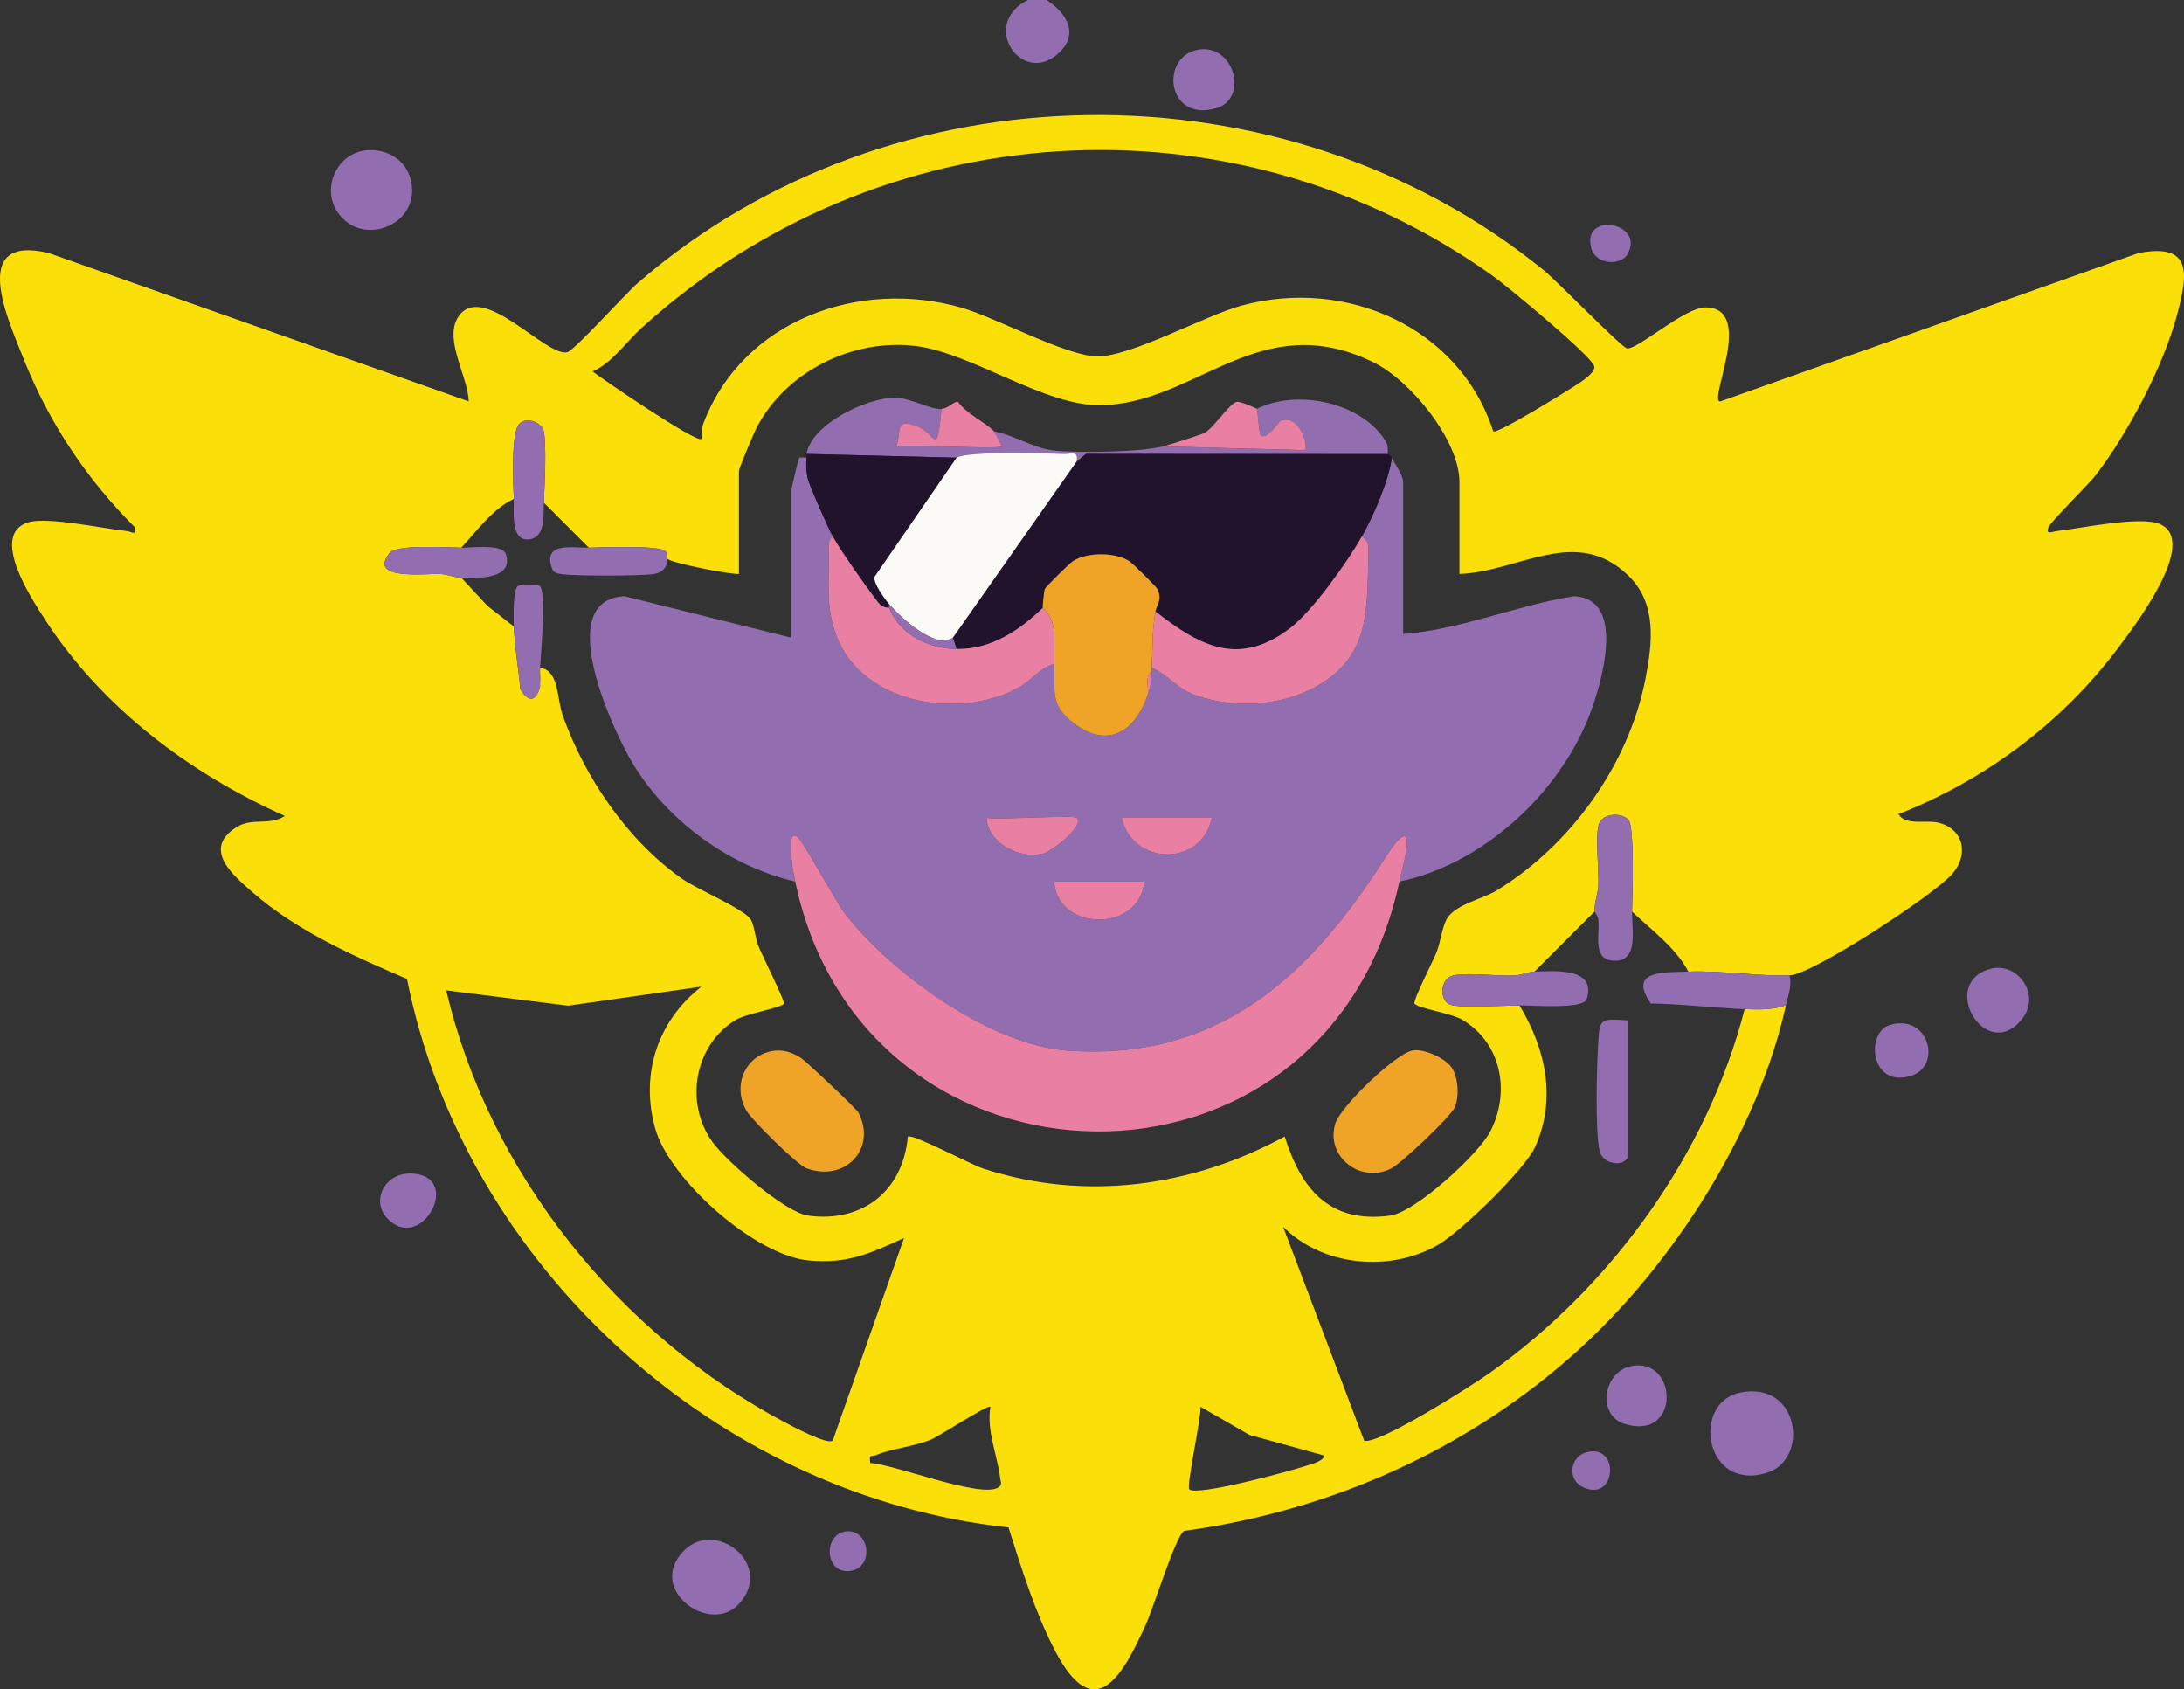 <?xml version="1.0" encoding="UTF-8"?>
<svg id="uuid-b9661f26-158f-4947-8c3f-02d48941cfb3" data-name="Layer 1" xmlns="http://www.w3.org/2000/svg" viewBox="0 0 400 309.342">
  <rect x="0" y="0" width="400" height="309.342" fill="#333333" stroke="none"/>
  <defs>
    <style>
      .uuid-4baaccb9-6c76-4641-977d-b5ac67f2018f {
        fill: #fcfaf7;
      }

      .uuid-45ff6de9-05c9-466e-b29d-dc96f64bd90a {
        fill: #f0a427;
      }

      .uuid-34b86eae-a0d0-4bf0-957b-f296691a13c7 {
        fill: #926eb0;
      }

      .uuid-ac659267-34fc-4841-9e1b-86486e79946a {
        fill: #21132c;
      }

      .uuid-efa9b9de-7bb6-42b5-8629-7f7ca9d39245 {
        fill: #fbdf08;
      }

      .uuid-b29c9352-cb7f-463b-a3d6-d7bd31c18699 {
        fill: #e97fa3;
      }
    </style>
  </defs>
  <path class="uuid-34b86eae-a0d0-4bf0-957b-f296691a13c7" d="M191.695,0c3.75,2.475,6.078,6.354,2.008,9.905C187.045,15.714,179.396,4.431,188.259,0h3.436Z"/>
  <path class="uuid-efa9b9de-7bb6-42b5-8629-7f7ca9d39245" d="M327.089,184.098c-5.091,23.134-20.655,47.419-38.126,63.216-20.084,18.16-45.234,29.347-72.115,33.023-1.544,1.004-5.596,14.071-6.963,17.083-4.155,9.154-9.304,18.865-16.6,4.957-3.659-6.975-6.207-15.172-8.579-22.687-53.266-5.673-99.714-47.976-110.166-100.429-9.797-4.208-20.064-8.736-28.187-15.791-3.634-3.157-9.406-7.933-3.085-11.973,2.959-1.891,6.046-.213,8.903-2.085-17.432-7.808-33.357-19.728-43.853-35.854-2.405-3.695-10.428-15.748-3.084-17.931,3.489-1.037,13.844,1.181,18.027,1.629.954.102,1.641.962,1.415-.732-8.726-8.693-15.698-19.133-20.258-30.588-2.939-7.383-10.244-23.132,4.498-19.608l76.93,27.172c-.102-4.452-4.575-11.293-1.985-15.383,4.396-6.944,16.149,7.369,20.06,6.366,1.293-.332,10.676-10.738,12.848-12.626,46.365-40.293,118.442-41.002,165.968-2.377,2.484,2.019,14.212,14.107,15.239,14.306,1.849.359,10.501-7.472,14.33-7.493,9.306-.052.439,17.235,2.761,17.219l76.59-27.173c9.925-1.905,9.06,3.78,7.099,11.214-2.467,9.355-8.887,21.516-14.743,29.228-1.546,2.035-8.294,8.558-8.811,9.744-.667,1.529.824.795,1.415.732,4.353-.466,15.487-2.88,19.032-1.264,7.169,3.269-4.92,18.937-7.809,22.778-10.209,13.573-24.277,24.1-40.131,30.304,1.246,2.122,4.903,1.081,7.057,1.52,4.8.978,5.958,5.763,2.833,9.392-3.338,3.876-25.648,18.458-29.826,18.618-5.359.206-12.5-.915-18.557-.687-2.199-4.278-6.818-7.697-10.309-10.991.067-2.801.499-15.663-.672-16.841-1.428-1.436-4.781-1.089-5.402.81-.663,2.028-.029,8.217-.082,10.905-.034,1.753-.743,3.272-.717,5.126l-10.997,10.991c-1.015.028-2.356.657-3.746.713-3.237.132-8.198-.582-11.04-.036-2.536.487-2.765,4.667-.564,5.396,1.955.647,9.839.13,12.601.109,4.795,7.903,6.831,17.134,2.884,25.894-1.894,4.204-13.695,15.595-17.78,17.95-8.847,5.101-21.166,3.94-28.396-3.315l14.866,39.207c2.899.614,19.807-10.167,23.145-12.544,22.189-15.803,39.738-40.026,46.518-66.506,2.544.093,5.112.164,7.56-.687ZM273.49,78.997c.742.547,14.44-7.942,16.029-9.044.745-.517,2.693-1.865,2.468-2.883-.401-1.815-15.936-14.669-18.551-16.535-47.95-34.201-112.636-29.856-155.977,9.561-2.874,2.614-5.401,6.41-8.924,7.92,1.568,1.247,19.199,13.276,19.924,12.355.088-.111.013-1.897.337-2.758,7.146-18.973,28.582-26.684,47.398-21.246,6.208,1.794,19.129,8.848,24.77,8.9,6.152.057,19.693-7.478,26.439-9.313,19.018-5.172,39.904,3.875,46.088,23.044ZM98.912,122.274c3.501.472,3.066,5.625,4.109,8.601,4.015,11.45,12.004,23.183,22.069,30.149,2.679,1.854,11.501,5.557,12.474,7.453.677,1.318.733,3.298,1.361,4.822.649,1.572,4.765,9.878,4.662,10.44-.137.744-6.822,1.829-8.736,2.963-7.696,4.56-9.56,15.304-4.321,22.466,2.613,3.572,13.273,12.86,17.492,13.429,9.975,1.346,17.351-4.536,18.248-14.461.686-.673,11.657,5.144,13.755,5.83,18.625,6.09,38.246,3.406,55.265-5.858,3.039,9.7,8.241,15.964,19.322,14.487,4.612-.615,16.15-11.214,18.308-15.361,3.763-7.229,2.112-16.239-5.136-20.532-1.988-1.178-8.522-2.155-8.73-2.981-.175-.697,3.303-7.58,3.943-9.074.824-1.926,1.109-4.777,1.94-6.304,1.474-2.71,6.679-3.75,9.161-5.27,13.574-8.316,24.174-22.983,27.256-38.703,1.294-6.603,2.17-13.831-3.103-18.951-9.601-9.322-19.991-.724-30.953-.318v-16.83c0-7.693-9.019-18.669-15.821-21.968-20.858-10.116-32.216,7.573-49.846,7.905-10.244.192-23.536-9.522-33.82-10.834-11.553-1.474-23.922,4.629-29.281,15.034-.53,1.03-3.19,7.381-3.19,7.803v18.891c-1.905.068-12.291-1.999-13.058-2.748-.131-.128-.01-.97-.345-1.376-.974-1.178-11.635-.744-14.088-.685l-8.247-8.243c.146-3.225.525-10.451-.03-13.238-.231-1.159-2.909-2.718-4.455-1.2-1.57,1.542-1.12,11.009-1.013,13.751-3.797,1.739-6.802,5.896-9.622,8.93-2.673-.049-11.83-.63-13.121.965-4.169,5.149,6.859,3.702,9.342,3.85,1.258.075,2.467.625,3.778.68l4.798,5.165,4.824,3.765c.138,3.522.877,7.894,1.202,11.507,1.568,2.548,2.892,2.18,3.609-.516.23-.864-.004-.637,0-.687.067-.907-.052-1.838,0-2.748ZM128.465,180.67l-24.398,3.486-22.333-2.802c7.816,33.536,31.732,63.066,62.064,79.125,1.35.715,7.828,4.158,8.72,3.307l13.057-37.094c-6.196,2.833-10.395,4.799-17.516,4.112-9.794-.944-25.437-14.817-28.058-24.163-2.782-9.917.423-19.695,8.465-25.971ZM181.382,257.603c-.408-.465-9.479,5.444-10.835,5.994-3.339,1.354-6.936,1.57-10.186,2.87-.889.356-1.21-.306-.972,1.433,4.446.232,20.148,6.487,23.405,4.492.846-.518.463-1.059.379-1.749-.522-4.316-2.494-8.539-1.793-13.04ZM242.55,266.537l-13.732-3.795-8.94-5.14c.123,2.079-2.619,14.584-2.063,15.106,1.429,1.34,18.618-3.38,21.454-4.31.874-.287,3.144-.831,3.282-1.861Z"/>
  <path class="uuid-34b86eae-a0d0-4bf0-957b-f296691a13c7" d="M318.654,255.012c10.951-2.267,12.751,12.198,5.038,14.645-11.523,3.657-13.953-12.8-5.038-14.645Z"/>
  <path class="uuid-34b86eae-a0d0-4bf0-957b-f296691a13c7" d="M66.434,27.619c3.564-.682,7.503,1.129,8.652,4.776,2.676,8.492-8.697,13.303-13.29,6.421-2.816-4.219-.331-10.247,4.638-11.198Z"/>
  <path class="uuid-34b86eae-a0d0-4bf0-957b-f296691a13c7" d="M309.22,177.915c6.056-.228,13.198.892,18.557.687.416,2.087-.281,3.648-.687,5.495-2.448.851-5.016.78-7.56.687-5.609-.206-11.489-.956-17.18-1.029-4.314-6.176,2.503-5.676,6.871-5.84Z"/>
  <path class="uuid-34b86eae-a0d0-4bf0-957b-f296691a13c7" d="M125.265,283.938c5.787-5.879,16.64,2.521,10.094,9.745-5.307,5.857-17.08-2.648-10.094-9.745Z"/>
  <path class="uuid-34b86eae-a0d0-4bf0-957b-f296691a13c7" d="M364.725,177.369c4.734-1.169,9.143,4.687,5.672,9.143-6.638,8.522-15.601-6.691-5.672-9.143Z"/>
  <path class="uuid-34b86eae-a0d0-4bf0-957b-f296691a13c7" d="M219.715,9.054c6.403-.835,8.932,8.972,3.113,10.724-9.297,2.799-10.499-9.761-3.113-10.724Z"/>
  <path class="uuid-34b86eae-a0d0-4bf0-957b-f296691a13c7" d="M298.727,250.162c8.625-1.788,9.171,13.841-1.227,10.56-5.042-1.591-3.902-9.497,1.227-10.56Z"/>
  <path class="uuid-34b86eae-a0d0-4bf0-957b-f296691a13c7" d="M346.133,187.679c7.168-2.131,9.636,7.57,3.841,9.328-7.483,2.269-8.313-7.998-3.841-9.328Z"/>
  <path class="uuid-34b86eae-a0d0-4bf0-957b-f296691a13c7" d="M70.912,223.079c-3.199-3.392-.136-9.17,5.646-8.051,7.716,1.493.323,14.382-5.646,8.051Z"/>
  <path class="uuid-34b86eae-a0d0-4bf0-957b-f296691a13c7" d="M298.069,46.569c-1.184,2.072-5.724,1.948-6.595-1.038-2.011-6.894,9.97-4.865,6.595,1.038Z"/>
  <path class="uuid-34b86eae-a0d0-4bf0-957b-f296691a13c7" d="M290.47,265.965c6.258-1.828,5.663,9.174-.48,6.392-3.01-1.363-2.489-5.524.48-6.392Z"/>
  <path class="uuid-34b86eae-a0d0-4bf0-957b-f296691a13c7" d="M155.036,280.413c4.303-.381,5.194,6.839.469,7.268-4.512.41-4.756-6.889-.469-7.268Z"/>
  <path class="uuid-34b86eae-a0d0-4bf0-957b-f296691a13c7" d="M298.911,166.924c-.076,3.162,1.266,8.995-3.093,8.995-4.244,0-2.847-4.522-3.061-7.337-.068-.895-.718-1.568-.719-1.658-.026-1.854.682-3.373.717-5.126.053-2.688-.581-8.878.082-10.905.621-1.9,3.974-2.246,5.402-.81,1.172,1.178.74,14.04.672,16.841Z"/>
  <path class="uuid-34b86eae-a0d0-4bf0-957b-f296691a13c7" d="M281.042,177.915c3.632-.1,11.463-.827,9.552,5.055-.61,1.879-9.947,1.11-12.302,1.128-2.761.02-10.646.537-12.601-.109-2.201-.728-1.972-4.908.564-5.396,2.842-.546,7.803.168,11.04.036,1.39-.056,2.73-.686,3.746-.713Z"/>
  <path class="uuid-34b86eae-a0d0-4bf0-957b-f296691a13c7" d="M94.101,91.362c-.107-2.742-.557-12.209,1.013-13.751,1.546-1.518,4.225.041,4.455,1.2.555,2.787.176,10.013.03,13.238-.099,2.183.407,6.651-2.981,6.739-3.183.083-2.441-5.461-2.517-7.426Z"/>
  <path class="uuid-34b86eae-a0d0-4bf0-957b-f296691a13c7" d="M84.479,100.292c2.035.037,7.525-.722,8.15,1.13,1.544,4.576-4.877,4.503-8.15,4.366-1.311-.055-2.52-.605-3.778-.68-2.483-.149-13.511,1.299-9.342-3.85,1.291-1.594,10.448-1.014,13.121-.965Z"/>
  <path class="uuid-34b86eae-a0d0-4bf0-957b-f296691a13c7" d="M107.847,100.292c2.452-.059,13.114-.493,14.088.685.336.406.214,1.248.345,1.376-.117,1.545-.877,2.437-2.424,2.732-2.155.41-14.99.416-17.165.016-.815-.15-1.341-.234-1.637-1.12-1.611-4.836,3.82-3.618,6.792-3.689Z"/>
  <path class="uuid-34b86eae-a0d0-4bf0-957b-f296691a13c7" d="M94.101,114.718c-.056-1.418-.175-6.878.784-7.459.448-.271,3.483-.271,3.931,0,1.301.787.227,12.735.096,15.015-.052.91.067,1.84,0,2.748v.687c-.717,2.695-2.041,3.064-3.609.516-.325-3.613-1.064-7.985-1.202-11.507Z"/>
  <path class="uuid-4baaccb9-6c76-4641-977d-b5ac67f2018f" d="M98.912,125.708v-.687c-.004.05.23-.177,0,.687Z"/>
  <path class="uuid-34b86eae-a0d0-4bf0-957b-f296691a13c7" d="M147.709,83.806c-.091,1.434-.076,2.733.323,4.136.395,1.387,3.718,8.899,4.488,10.29-1.14.71-.687,2.61-.699,3.769-.053,5.214-.491,9.489,1.381,14.44,4.756,12.576,22.643,15.493,33.469,9.399,2.191-1.233,3.893-3.605,6.399-4.252.261,5.084-.971,7.469,3.785,10.986,6.308,4.667,11.224,1.097,13.397-5.491.63-1.908.566-2.079.687-4.122.014-.228-.012-.459,0-.687,3.032,1.294,4.415,3.685,7.776,4.936,6.616,2.462,15.019,2.196,21.299-.948,11.067-5.541,10.3-14.198,10.625-25.143.038-1.294-.029-2.133-1.212-2.887,2.194-3.904,4.861-10.03,5.498-14.426.421.996,2.062,3.18,2.062,4.465v27.821c10.595-.795,20.72-5.248,31.263-6.912,9.906.391,4.885,16.609,2.757,22.024-5.614,14.284-19.565,27.068-34.707,30.226.451-2.101,1.172-4.428,1.367-6.542.398-4.323-2.905.509-3.716,1.79-13.784,21.788-30.537,37.727-58.505,35.693-14.112-1.026-32.442-14.262-40.842-25.275-1.58-2.071-7.701-13.443-8.622-13.904-1.359-.68-.99,1.144-1.029,1.707-.152,2.226.247,4.385.694,6.53-11.971-2.794-23.303-11.021-29.687-21.504-3.672-6.03-14.884-30.145-1.576-30.751l30.576,7.605v-27.134c0-.299,1.24-5.567,1.426-5.801.159-.2.937-.015,1.323-.038ZM197.193,149.751c-.592-.574-14.264.432-16.495,0,.179,4.652,6.152,7.678,10.329,6.547,1.673-.453,7.689-5.07,6.166-6.547ZM221.935,149.751h-16.495c1.992,8.886,14.764,8.972,16.495,0ZM209.564,161.429h-16.495c.551,9.188,15.722,9.369,16.495,0Z"/>
  <path class="uuid-ac659267-34fc-4841-9e1b-86486e79946a" d="M254.238,83.119c.076.145.531.317.687.687-.637,4.396-3.305,10.521-5.498,14.426-2.577,4.587-9.035,13.66-13.118,16.77-9.374,7.142-16.423,3.417-24.683-3.032.242-1.426,1.297-2.025.341-4.11-.212-.463-4.555-4.738-5.183-5.133-2.615-1.645-7.659-1.626-10.247,0-.648.407-4.966,4.662-5.201,5.162-.08.17-.449,3.273-.328,3.393-4.34,4.205-9.574,7.665-15.807,7.556l-.687-2.061,22.68-32.286,1.709-1.417,55.336.043Z"/>
  <path class="uuid-b29c9352-cb7f-463b-a3d6-d7bd31c18699" d="M145.647,161.429c-.447-2.145-.846-4.304-.694-6.53.039-.564-.331-2.387,1.029-1.707.921.461,7.042,11.833,8.622,13.904,8.401,11.012,26.73,24.249,40.842,25.275,27.968,2.034,44.721-13.905,58.505-35.693.81-1.281,4.114-6.113,3.716-1.79-.195,2.114-.916,4.441-1.367,6.542-13.282,61.918-98.13,60.088-110.652,0Z"/>
  <path class="uuid-34b86eae-a0d0-4bf0-957b-f296691a13c7" d="M172.451,74.876c-.975,9.318-.895,4.41-4.773,3.054-3.762-1.315-2.582.842-3.472,3.811,2.546-.452,18.504.616,19.241-.002.117-.099-1.272-2.627-1.374-2.741,3.442.597,7.239,3.049,10.632,3.456,4.536.544,15.962.352,20.296-.708l26.118.684c.366-2.407-1.89-6.669-4.663-5.312-.204.1-2.467,3.568-3.582,2.565-.299-.269-.501-4.503-.692-4.807,7.462-3.762,19.523-1.145,23.749,6.174.383.664.134,1.74.306,2.069l-55.336-.043-1.709,1.417c.383-2.081-1.052-1.322-2.375-1.374-3.395-.134-17.676-.534-19.618.687l-27.491-.687c.968-5.508,11.006-10.255,16.147-10.3,2.79-.024,6.571,2.239,8.596,2.057Z"/>
  <path class="uuid-ac659267-34fc-4841-9e1b-86486e79946a" d="M175.2,83.806l-15.021,21.808c-.282,1.151,1.793,3.969,2.65,4.982v.687c-1.458.016-1.885-.844-2.64-1.826-1.875-2.437-6.269-8.694-7.669-11.226-.77-1.391-4.093-8.902-4.488-10.29-.399-1.403-.414-2.702-.323-4.136.014-.225-.038-.47,0-.687l27.491.687Z"/>
  <path class="uuid-45ff6de9-05c9-466e-b29d-dc96f64bd90a" d="M265.721,195.279c1.349,1.71,1.614,5.525.706,7.52-.795,1.748-9.735,10.178-11.552,11.125-5.634,2.935-12.185-2.096-10.306-8.21.954-3.105,11.094-12.866,14.187-13.365,2.101-.339,5.733,1.367,6.965,2.93Z"/>
  <path class="uuid-45ff6de9-05c9-466e-b29d-dc96f64bd90a" d="M141.354,192.468c1.928-.364,3.715.189,5.329,1.242.995.649,10.172,9.297,10.561,10.052,3.365,6.536-2.378,12.745-9.504,10.187-1.678-.602-9.808-8.635-10.91-10.388-2.76-4.387-.582-10.128,4.525-11.092Z"/>
  <path class="uuid-b29c9352-cb7f-463b-a3d6-d7bd31c18699" d="M230.183,74.876c.191.303.393,4.537.692,4.807,1.114,1.003,3.378-2.465,3.582-2.565,2.772-1.357,5.028,2.905,4.663,5.312l-26.118-.684c.985-.241,6.858-2.116,7.529-2.435,1.663-.79,4.545-5.382,6.012-5.742.5-.123,3.537,1.144,3.64,1.307Z"/>
  <path class="uuid-b29c9352-cb7f-463b-a3d6-d7bd31c18699" d="M182.073,78.997c.102.114,1.492,2.642,1.374,2.741-.737.618-16.695-.45-19.241.002.89-2.969-.29-5.126,3.472-3.811,3.878,1.356,3.798,6.264,4.773-3.054,1.304-.117,2.245-1.425,2.997-1.307,1.444,2.155,5.252,3.898,6.625,5.429Z"/>
  <path class="uuid-34b86eae-a0d0-4bf0-957b-f296691a13c7" d="M298.224,186.845v24.386c0,2.577-4.509,2.21-5.196-.283-.932-3.383-.572-15.568-.335-19.667.289-4.988.399-4.724,5.531-4.436Z"/>
  <path class="uuid-45ff6de9-05c9-466e-b29d-dc96f64bd90a" d="M211.626,111.97c-.667,3.929-.49,6.447-.687,10.304-.012.228.014.459,0,.687-1.218.766-.586,2.829-.687,4.122-2.174,6.588-7.089,10.158-13.397,5.491-4.755-3.518-3.523-5.902-3.785-10.986-.226-4.398.857-7.395-2.062-10.304-.121-.12.249-3.224.328-3.393.235-.5,4.552-4.755,5.201-5.162,2.588-1.626,7.633-1.645,10.247,0,.627.395,4.97,4.67,5.183,5.133.957,2.085-.099,2.684-.341,4.11Z"/>
  <path class="uuid-b29c9352-cb7f-463b-a3d6-d7bd31c18699" d="M162.829,111.283c2.03,4.933,7.112,7.464,12.371,7.556,6.234.109,11.468-3.351,15.807-7.556,2.919,2.909,1.836,5.906,2.062,10.304-2.506.647-4.208,3.019-6.399,4.252-10.826,6.094-28.713,3.177-33.469-9.399-1.872-4.951-1.434-9.226-1.381-14.44.012-1.159-.441-3.058.699-3.769,1.4,2.531,5.794,8.788,7.669,11.226.755.982,1.182,1.843,2.64,1.826Z"/>
  <path class="uuid-b29c9352-cb7f-463b-a3d6-d7bd31c18699" d="M210.939,122.274c.197-3.857.02-6.375.687-10.304,8.26,6.449,15.309,10.174,24.683,3.032,4.083-3.111,10.541-12.184,13.118-16.77,1.184.755,1.251,1.594,1.212,2.887-.324,10.945.442,19.602-10.625,25.143-6.28,3.144-14.683,3.41-21.299.948-3.361-1.251-4.744-3.642-7.776-4.936Z"/>
  <path class="uuid-b29c9352-cb7f-463b-a3d6-d7bd31c18699" d="M209.564,161.429c-.773,9.369-15.944,9.188-16.495,0h16.495Z"/>
  <path class="uuid-b29c9352-cb7f-463b-a3d6-d7bd31c18699" d="M197.193,149.751c1.524,1.477-4.492,6.094-6.166,6.547-4.177,1.131-10.15-1.895-10.329-6.547,2.231.432,15.903-.574,16.495,0Z"/>
  <path class="uuid-b29c9352-cb7f-463b-a3d6-d7bd31c18699" d="M221.935,149.751c-1.73,8.972-14.503,8.886-16.495,0h16.495Z"/>
  <path class="uuid-b29c9352-cb7f-463b-a3d6-d7bd31c18699" d="M210.252,127.082c.101-1.293-.53-3.355.687-4.122-.121,2.042-.058,2.213-.687,4.122Z"/>
  <path class="uuid-4baaccb9-6c76-4641-977d-b5ac67f2018f" d="M175.2,83.806c1.942-1.221,16.223-.821,19.618-.687,1.323.052,2.758-.707,2.375,1.374l-22.68,32.286c-3.194,2.23-9.587-3.703-11.684-6.182-.857-1.013-2.932-3.831-2.65-4.982l15.021-21.808Z"/>
  <path class="uuid-34b86eae-a0d0-4bf0-957b-f296691a13c7" d="M174.513,116.778l.687,2.061c-5.259-.092-10.341-2.623-12.371-7.556v-.687c2.097,2.479,8.489,8.412,11.684,6.182Z"/>
</svg>
